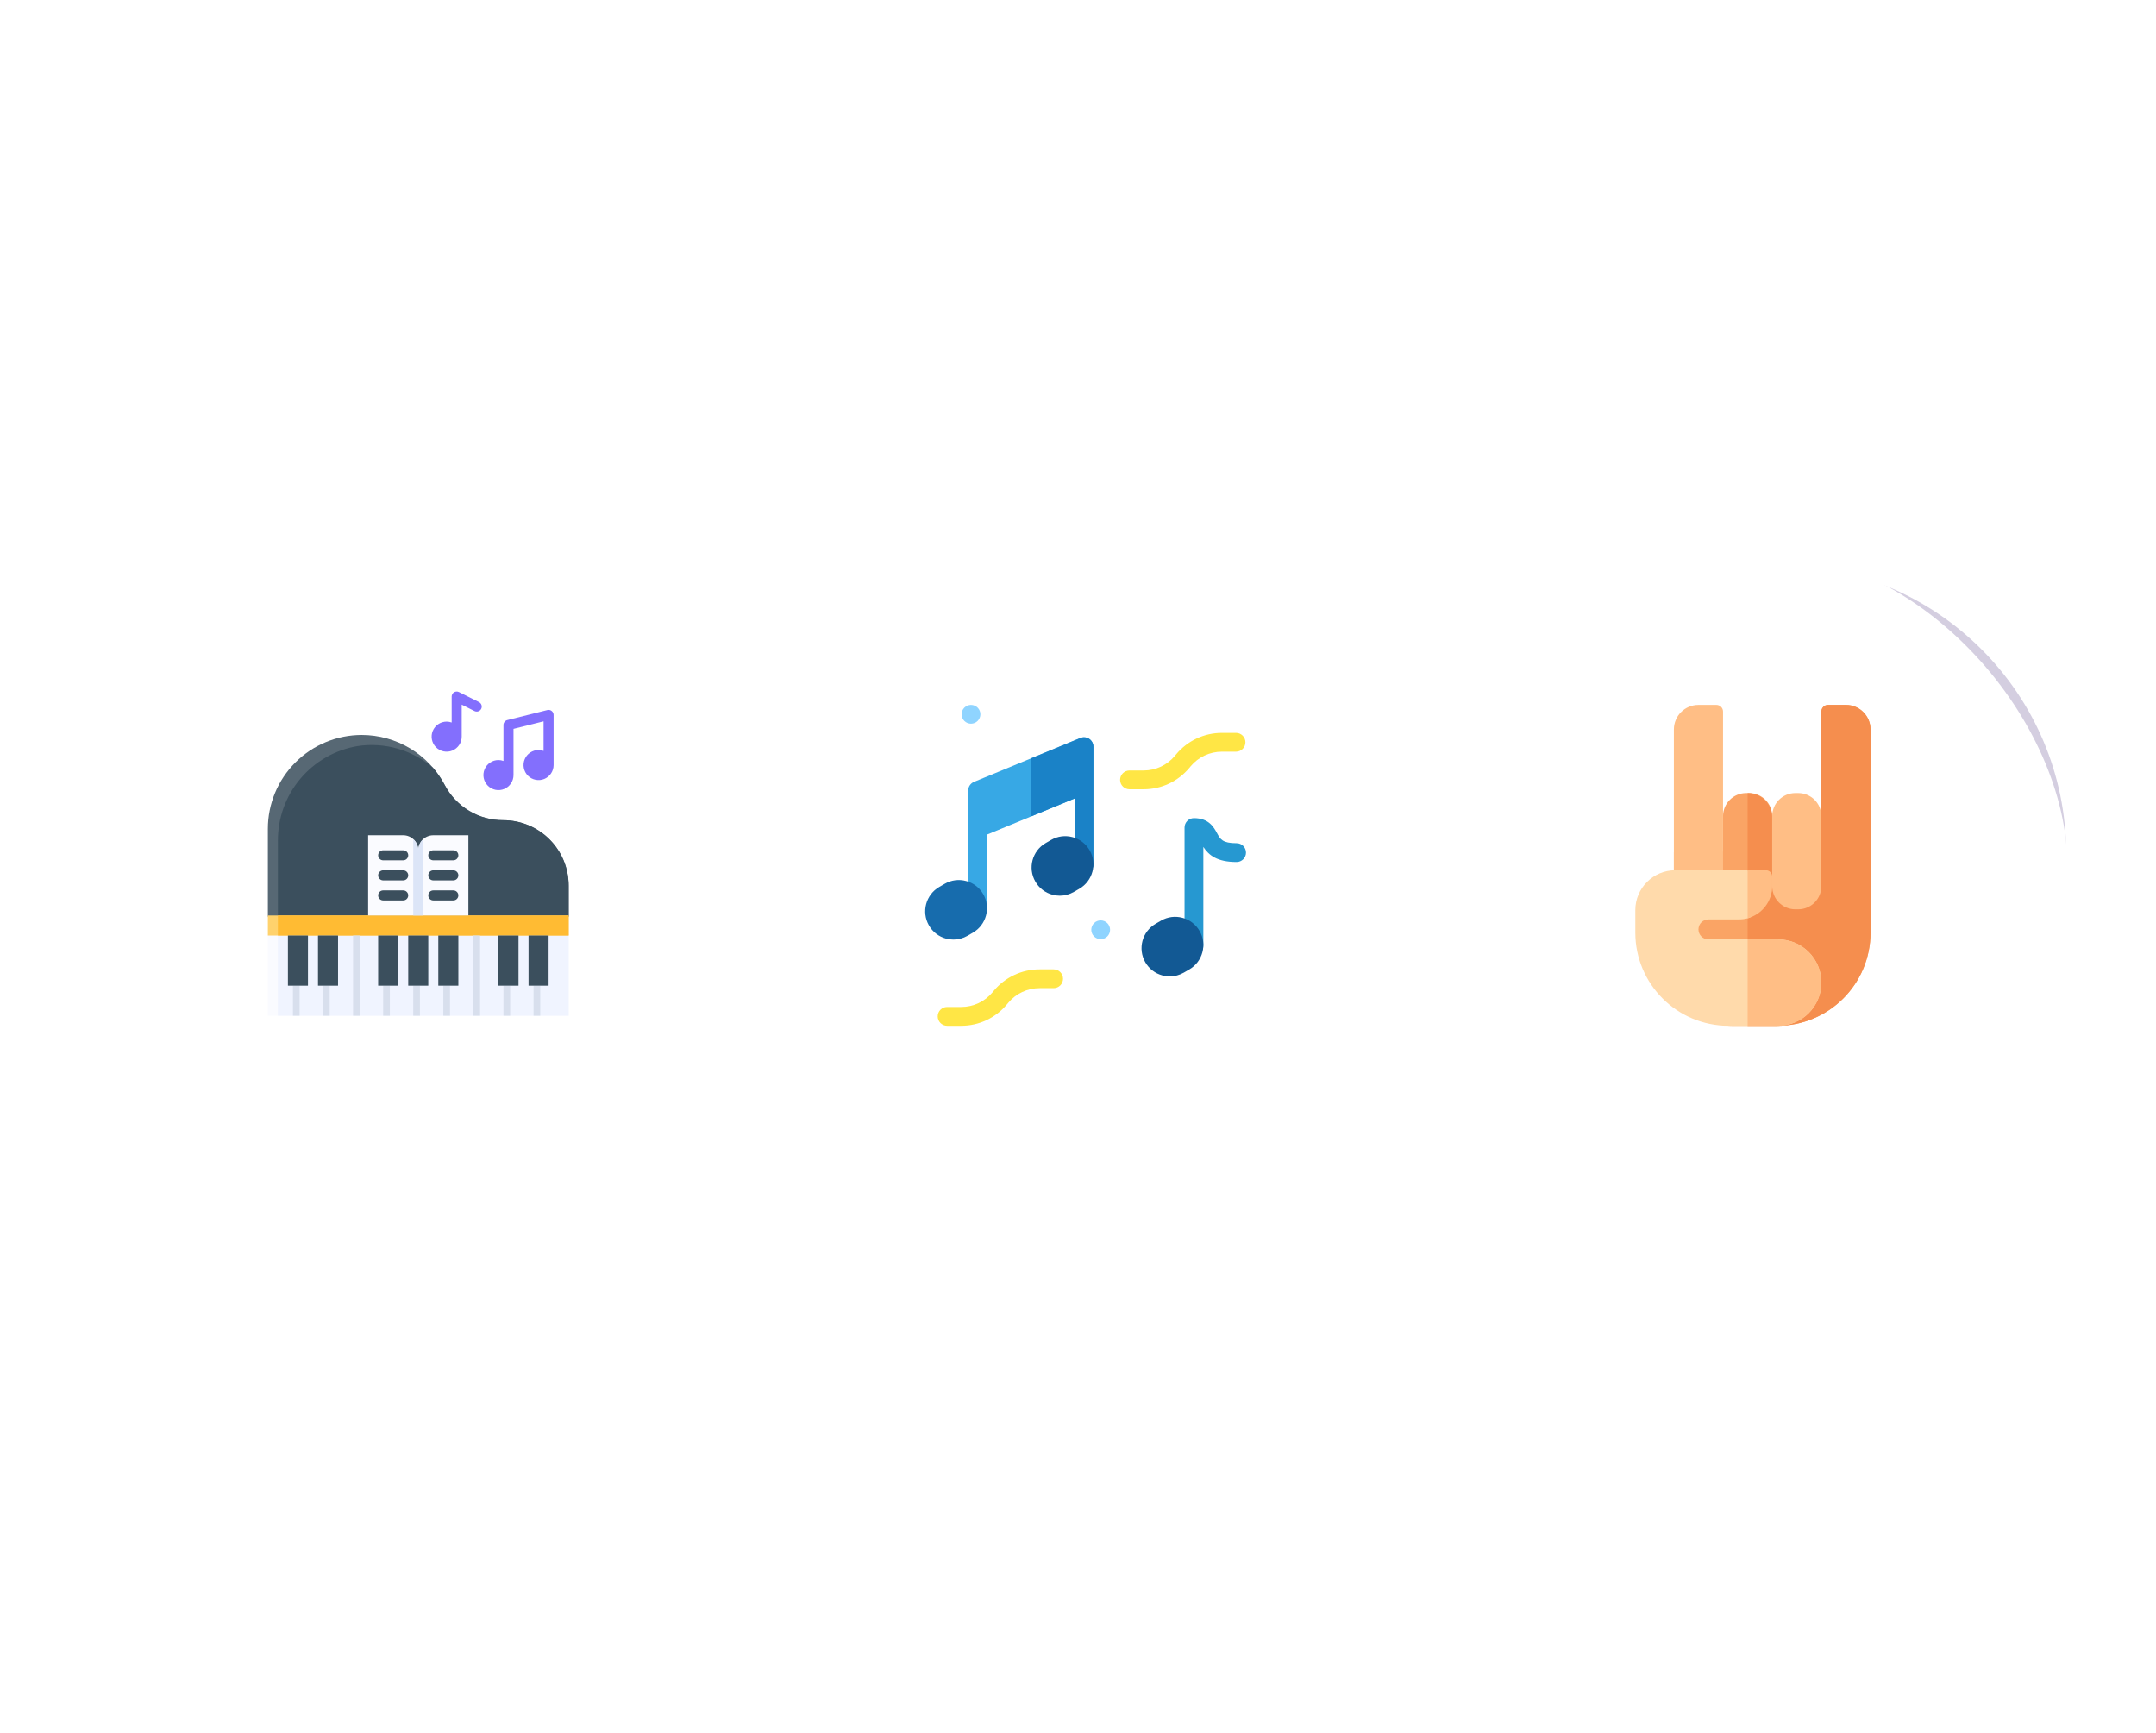 <svg width="168" height="135" viewBox="0 0 168 135" fill="none" xmlns="http://www.w3.org/2000/svg">
<g clip-path="url(#clip0_1060_28887)">
<g filter="url(#filter0_f_1060_28887)">
<circle cx="32.5" cy="67.5" r="22.5" fill="#6F5C98" fill-opacity="0.3"></circle>
</g>
<g filter="url(#filter1_f_1060_28887)">
<circle cx="84.5" cy="68.5" r="22.5" fill="#6F5C98" fill-opacity="0.3"></circle>
</g>
<g filter="url(#filter2_f_1060_28887)">
<circle cx="138.5" cy="66.5" r="22.5" fill="#6F5C98" fill-opacity="0.3"></circle>
</g>
<rect x="8.092" y="42.912" width="49" height="49" rx="24.5" fill="white"></rect>
<path d="M44.31 79.13L20.872 79.13L20.872 72.88C20.872 72.777 20.913 72.677 20.986 72.604C21.06 72.531 21.159 72.49 21.263 72.49L43.919 72.49C44.023 72.49 44.122 72.531 44.195 72.604C44.268 72.677 44.31 72.777 44.31 72.88L44.31 79.13Z" fill="#FAFBFF"></path>
<path d="M44.31 79.13L21.653 79.13L21.653 72.88C21.653 72.777 21.695 72.677 21.768 72.604C21.841 72.531 21.94 72.49 22.044 72.49L43.919 72.49C44.023 72.49 44.122 72.531 44.195 72.604C44.268 72.677 44.31 72.777 44.31 72.88L44.31 79.13Z" fill="#F0F4FF"></path>
<path d="M20.872 64.57L20.872 71.318C20.872 71.421 20.913 71.521 20.986 71.594C21.06 71.667 21.159 71.709 21.263 71.709L43.919 71.709C44.023 71.709 44.122 71.667 44.195 71.594C44.268 71.521 44.31 71.421 44.31 71.318L44.31 68.989C44.31 68.32 44.178 67.658 43.922 67.04C43.666 66.422 43.291 65.861 42.818 65.388C42.345 64.915 41.783 64.54 41.165 64.284C40.547 64.028 39.885 63.896 39.216 63.896C38.277 63.896 37.356 63.64 36.552 63.156C35.748 62.672 35.091 61.977 34.651 61.148C34.029 59.972 33.099 58.989 31.96 58.303C30.821 57.618 29.516 57.255 28.187 57.255C27.226 57.255 26.275 57.445 25.388 57.812C24.5 58.18 23.694 58.719 23.015 59.398C21.643 60.77 20.872 62.63 20.872 64.57Z" fill="#576874"></path>
<path d="M39.217 63.896C38.288 63.906 37.375 63.662 36.576 63.189C35.777 62.716 35.123 62.033 34.685 61.215C34.425 60.711 34.106 60.24 33.737 59.811C32.938 59.122 32 58.614 30.987 58.322C29.973 58.03 28.909 57.961 27.866 58.119C26.117 58.413 24.53 59.321 23.391 60.68C22.252 62.039 21.636 63.761 21.654 65.534L21.654 71.708L43.919 71.708C44.023 71.708 44.122 71.667 44.196 71.594C44.269 71.521 44.31 71.421 44.31 71.318L44.31 68.989C44.31 68.32 44.178 67.658 43.922 67.04C43.666 66.422 43.291 65.861 42.818 65.388C42.345 64.915 41.784 64.539 41.166 64.283C40.548 64.028 39.885 63.896 39.217 63.896Z" fill="#3B4F5D"></path>
<path d="M44.31 71.318L44.31 72.88L20.872 72.88L20.872 71.318L44.31 71.318Z" fill="#FFD26D"></path>
<path d="M44.31 71.318L44.31 72.88L21.653 72.88L21.653 71.318L44.31 71.318Z" fill="#FFBB33"></path>
<path d="M36.497 71.318L32.591 71.318L32.591 66.24C32.591 65.929 32.714 65.631 32.934 65.411C33.154 65.191 33.452 65.068 33.763 65.068L36.497 65.068L36.497 71.318Z" fill="#FAFBFF"></path>
<path d="M28.685 71.318L32.591 71.318L32.591 66.24C32.591 65.929 32.467 65.631 32.248 65.411C32.028 65.191 31.73 65.068 31.419 65.068L28.685 65.068L28.685 71.318Z" fill="#FAFBFF"></path>
<path d="M42.987 55.385C42.941 55.348 42.886 55.322 42.828 55.31C42.77 55.298 42.71 55.299 42.652 55.314L39.527 56.095C39.443 56.116 39.368 56.165 39.314 56.234C39.261 56.302 39.231 56.387 39.231 56.474L39.231 59.28C39.106 59.234 38.974 59.21 38.841 59.209C38.609 59.209 38.383 59.277 38.19 59.406C37.997 59.535 37.847 59.718 37.758 59.932C37.669 60.146 37.646 60.382 37.691 60.609C37.737 60.836 37.848 61.045 38.012 61.209C38.176 61.373 38.385 61.484 38.612 61.53C38.84 61.575 39.075 61.552 39.289 61.463C39.503 61.374 39.686 61.224 39.815 61.031C39.944 60.839 40.013 60.612 40.013 60.38L40.013 56.779L42.356 56.193L42.356 58.498C42.231 58.452 42.099 58.428 41.966 58.427C41.734 58.427 41.508 58.496 41.315 58.625C41.122 58.754 40.972 58.937 40.883 59.151C40.794 59.365 40.771 59.6 40.816 59.828C40.862 60.055 40.973 60.264 41.137 60.428C41.301 60.592 41.51 60.703 41.737 60.748C41.965 60.794 42.2 60.77 42.414 60.682C42.628 60.593 42.811 60.443 42.94 60.25C43.069 60.057 43.138 59.831 43.138 59.599L43.138 55.693C43.138 55.633 43.124 55.575 43.098 55.522C43.072 55.468 43.034 55.422 42.987 55.385Z" fill="#836FFD"></path>
<path d="M37.323 54.692L35.761 53.911C35.701 53.881 35.635 53.867 35.568 53.87C35.502 53.873 35.437 53.893 35.38 53.928C35.324 53.963 35.277 54.012 35.245 54.07C35.212 54.128 35.195 54.194 35.195 54.26L35.195 56.285C35.07 56.239 34.938 56.215 34.805 56.214C34.573 56.214 34.346 56.282 34.154 56.411C33.961 56.54 33.811 56.723 33.722 56.937C33.633 57.151 33.61 57.387 33.655 57.614C33.7 57.841 33.812 58.05 33.976 58.214C34.14 58.378 34.349 58.49 34.576 58.535C34.803 58.58 35.039 58.557 35.253 58.468C35.467 58.379 35.65 58.229 35.779 58.036C35.908 57.844 35.977 57.617 35.977 57.385L35.977 54.892L36.974 55.393C37.067 55.44 37.174 55.447 37.272 55.414C37.37 55.382 37.452 55.311 37.498 55.218C37.544 55.126 37.552 55.018 37.519 54.92C37.486 54.822 37.416 54.74 37.323 54.694L37.323 54.692Z" fill="#836FFD"></path>
<path d="M35.325 67.021L33.763 67.021C33.659 67.021 33.56 66.98 33.486 66.907C33.413 66.833 33.372 66.734 33.372 66.63C33.372 66.527 33.413 66.427 33.486 66.354C33.56 66.281 33.659 66.24 33.763 66.24L35.325 66.24C35.429 66.24 35.528 66.281 35.601 66.354C35.675 66.427 35.716 66.527 35.716 66.63C35.716 66.734 35.675 66.833 35.601 66.907C35.528 66.98 35.429 67.021 35.325 67.021Z" fill="#3B4F5D"></path>
<path d="M35.325 68.584L33.763 68.584C33.659 68.584 33.56 68.542 33.486 68.469C33.413 68.396 33.372 68.296 33.372 68.193C33.372 68.089 33.413 67.99 33.486 67.917C33.56 67.843 33.659 67.802 33.763 67.802L35.325 67.802C35.429 67.802 35.528 67.843 35.601 67.917C35.675 67.99 35.716 68.089 35.716 68.193C35.716 68.296 35.675 68.396 35.601 68.469C35.528 68.542 35.429 68.584 35.325 68.584Z" fill="#3B4F5D"></path>
<path d="M35.325 70.146L33.763 70.146C33.659 70.146 33.56 70.105 33.486 70.032C33.413 69.958 33.372 69.859 33.372 69.755C33.372 69.652 33.413 69.552 33.486 69.479C33.56 69.406 33.659 69.365 33.763 69.365L35.325 69.365C35.429 69.365 35.528 69.406 35.601 69.479C35.675 69.552 35.716 69.652 35.716 69.755C35.716 69.859 35.675 69.958 35.601 70.032C35.528 70.105 35.429 70.146 35.325 70.146Z" fill="#3B4F5D"></path>
<path d="M31.419 67.021L29.856 67.021C29.753 67.021 29.654 66.98 29.58 66.907C29.507 66.833 29.466 66.734 29.466 66.63C29.466 66.527 29.507 66.427 29.58 66.354C29.654 66.281 29.753 66.24 29.856 66.24L31.419 66.24C31.523 66.24 31.622 66.281 31.695 66.354C31.768 66.427 31.81 66.527 31.81 66.63C31.81 66.734 31.768 66.833 31.695 66.907C31.622 66.98 31.523 67.021 31.419 67.021Z" fill="#3B4F5D"></path>
<path d="M31.419 68.584L29.856 68.584C29.753 68.584 29.654 68.542 29.58 68.469C29.507 68.396 29.466 68.296 29.466 68.193C29.466 68.089 29.507 67.99 29.58 67.917C29.654 67.843 29.753 67.802 29.856 67.802L31.419 67.802C31.523 67.802 31.622 67.843 31.695 67.917C31.768 67.99 31.81 68.089 31.81 68.193C31.81 68.296 31.768 68.396 31.695 68.469C31.622 68.542 31.523 68.584 31.419 68.584Z" fill="#3B4F5D"></path>
<path d="M31.419 70.146L29.856 70.146C29.753 70.146 29.654 70.105 29.58 70.032C29.507 69.958 29.466 69.859 29.466 69.755C29.466 69.652 29.507 69.552 29.58 69.479C29.654 69.406 29.753 69.365 29.856 69.365L31.419 69.365C31.523 69.365 31.622 69.406 31.695 69.479C31.768 69.552 31.81 69.652 31.81 69.755C31.81 69.859 31.768 69.958 31.695 70.032C31.622 70.105 31.523 70.146 31.419 70.146Z" fill="#3B4F5D"></path>
<path d="M39.231 76.787L39.752 76.787L39.752 79.13L39.231 79.13L39.231 76.787Z" fill="#D8DFED"></path>
<path d="M38.841 72.88L40.403 72.88L40.403 76.787L38.841 76.787L38.841 72.88Z" fill="#3B4F5D"></path>
<path d="M41.575 76.787L42.096 76.787L42.096 79.13L41.575 79.13L41.575 76.787Z" fill="#D8DFED"></path>
<path d="M41.185 72.88L42.747 72.88L42.747 76.787L41.185 76.787L41.185 72.88Z" fill="#3B4F5D"></path>
<path d="M34.544 76.787L35.065 76.787L35.065 79.13L34.544 79.13L34.544 76.787Z" fill="#D8DFED"></path>
<path d="M34.153 72.88L35.716 72.88L35.716 76.787L34.153 76.787L34.153 72.88Z" fill="#3B4F5D"></path>
<path d="M36.888 72.88L37.408 72.88L37.408 79.13L36.888 79.13L36.888 72.88Z" fill="#D8DFED"></path>
<path d="M32.2 76.787L32.721 76.787L32.721 79.13L32.2 79.13L32.2 76.787Z" fill="#D8DFED"></path>
<path d="M31.81 72.88L33.372 72.88L33.372 76.787L31.81 76.787L31.81 72.88Z" fill="#3B4F5D"></path>
<path d="M29.856 76.787L30.377 76.787L30.377 79.13L29.856 79.13L29.856 76.787Z" fill="#D8DFED"></path>
<path d="M29.466 72.88L31.028 72.88L31.028 76.787L29.466 76.787L29.466 72.88Z" fill="#3B4F5D"></path>
<path d="M25.169 76.787L25.69 76.787L25.69 79.13L25.169 79.13L25.169 76.787Z" fill="#D8DFED"></path>
<path d="M24.778 72.88L26.341 72.88L26.341 76.787L24.778 76.787L24.778 72.88Z" fill="#3B4F5D"></path>
<path d="M22.825 76.787L23.346 76.787L23.346 79.13L22.825 79.13L22.825 76.787Z" fill="#D8DFED"></path>
<path d="M22.435 72.88L23.997 72.88L23.997 76.787L22.435 76.787L22.435 72.88Z" fill="#3B4F5D"></path>
<path d="M27.513 72.88L28.034 72.88L28.034 79.13L27.513 79.13L27.513 72.88Z" fill="#D8DFED"></path>
<path d="M32.591 66.24C32.59 66.076 32.556 65.914 32.488 65.764C32.421 65.615 32.323 65.481 32.2 65.372L32.2 71.318L32.981 71.318L32.981 65.372C32.859 65.481 32.761 65.615 32.693 65.764C32.626 65.914 32.591 66.076 32.591 66.24Z" fill="#DCE5F7"></path>
<rect x="60.092" y="42.912" width="49" height="49" rx="24.5" fill="white"></rect>
<path d="M84.874 57.559C84.671 57.423 84.414 57.397 84.188 57.49L75.898 60.908C75.623 61.022 75.444 61.289 75.444 61.586L75.444 64.519C75.444 64.521 75.444 64.523 75.444 64.525L75.444 70.733C75.444 71.137 75.772 71.465 76.177 71.465C76.581 71.465 76.909 71.137 76.909 70.733L76.909 65.018L83.734 62.204L83.734 67.322C83.734 67.726 84.062 68.054 84.467 68.054C84.871 68.054 85.199 67.726 85.199 67.322L85.199 58.167C85.199 57.923 85.077 57.695 84.874 57.559Z" fill="#37A8E5"></path>
<path d="M84.875 57.559C84.672 57.423 84.414 57.397 84.188 57.49L80.322 59.084L80.322 63.611L83.735 62.204L83.735 67.322C83.735 67.726 84.063 68.054 84.467 68.054C84.872 68.054 85.2 67.726 85.2 67.322L85.2 58.167C85.2 57.923 85.078 57.695 84.875 57.559Z" fill="#1A82C7"></path>
<path d="M74.292 73.196C74.101 73.196 73.909 73.171 73.72 73.121C73.153 72.969 72.679 72.605 72.386 72.097C71.78 71.047 72.141 69.701 73.19 69.095L73.613 68.851C74.121 68.558 74.713 68.48 75.28 68.632C75.847 68.783 76.321 69.147 76.614 69.655C77.22 70.705 76.859 72.051 75.81 72.657L75.387 72.901C75.049 73.097 74.673 73.196 74.292 73.196Z" fill="#176CAD"></path>
<path d="M82.583 69.778C82.392 69.778 82.2 69.753 82.011 69.703C81.444 69.551 80.97 69.187 80.677 68.679C80.071 67.629 80.432 66.283 81.481 65.677L81.904 65.433C82.412 65.139 83.004 65.062 83.571 65.213C84.138 65.365 84.612 65.729 84.906 66.237C85.511 67.287 85.15 68.633 84.101 69.239L83.678 69.483C83.34 69.679 82.964 69.778 82.583 69.778Z" fill="#125994"></path>
<path d="M93.034 64.467C94.697 64.467 93.624 66.42 96.359 66.42L93.034 64.467Z" fill="white"></path>
<path d="M96.359 65.688C95.258 65.688 95.091 65.38 94.838 64.914C94.583 64.444 94.198 63.734 93.034 63.734C92.63 63.734 92.302 64.062 92.302 64.467L92.302 73.672C92.302 74.077 92.63 74.405 93.034 74.405C93.439 74.405 93.767 74.077 93.767 73.672L93.767 65.978C94.184 66.614 94.827 67.153 96.359 67.153C96.763 67.153 97.091 66.825 97.091 66.42C97.091 66.016 96.763 65.688 96.359 65.688Z" fill="#2698D1"></path>
<path d="M91.151 76.065C90.96 76.065 90.768 76.04 90.578 75.989C90.011 75.837 89.538 75.474 89.244 74.965C88.638 73.916 88.999 72.57 90.049 71.964L90.471 71.72C90.98 71.426 91.572 71.348 92.139 71.5C92.706 71.652 93.179 72.016 93.473 72.524C94.079 73.573 93.718 74.92 92.669 75.526L92.246 75.77C91.907 75.965 91.531 76.065 91.151 76.065Z" fill="#125994"></path>
<path d="M74.901 79.912L73.801 79.912C73.396 79.912 73.068 79.584 73.068 79.179C73.068 78.775 73.396 78.447 73.801 78.447L74.901 78.447C75.846 78.447 76.734 78.031 77.339 77.305L77.438 77.186C78.322 76.126 79.621 75.517 81.002 75.517L82.102 75.517C82.506 75.517 82.834 75.845 82.834 76.249C82.834 76.654 82.506 76.982 82.102 76.982L81.002 76.982C80.057 76.982 79.168 77.398 78.563 78.124L78.464 78.243C77.581 79.303 76.282 79.912 74.901 79.912Z" fill="#FFE645"></path>
<path d="M89.113 61.487L88.013 61.487C87.608 61.487 87.28 61.159 87.28 60.754C87.28 60.35 87.608 60.022 88.013 60.022L89.113 60.022C90.058 60.022 90.946 59.605 91.551 58.88L91.65 58.761C92.534 57.7 93.833 57.092 95.213 57.092L96.314 57.092C96.718 57.092 97.046 57.42 97.046 57.824C97.046 58.229 96.718 58.557 96.314 58.557L95.213 58.557C94.269 58.557 93.38 58.973 92.775 59.699L92.677 59.817C91.793 60.878 90.493 61.487 89.113 61.487Z" fill="#FFE645"></path>
<path d="M85.768 73.165C85.575 73.165 85.386 73.087 85.249 72.951C85.113 72.815 85.035 72.626 85.035 72.433C85.035 72.241 85.113 72.052 85.249 71.915C85.386 71.779 85.575 71.701 85.768 71.701C85.96 71.701 86.149 71.779 86.286 71.915C86.422 72.052 86.5 72.241 86.5 72.433C86.5 72.626 86.422 72.815 86.286 72.951C86.149 73.087 85.96 73.165 85.768 73.165Z" fill="#8FD4FF"></path>
<path d="M75.661 56.377C75.468 56.377 75.279 56.298 75.143 56.162C75.007 56.026 74.929 55.837 74.929 55.645C74.929 55.452 75.007 55.263 75.143 55.127C75.279 54.99 75.468 54.912 75.661 54.912C75.853 54.912 76.043 54.99 76.179 55.127C76.315 55.263 76.394 55.452 76.394 55.645C76.394 55.837 76.315 56.026 76.179 56.162C76.043 56.298 75.854 56.377 75.661 56.377Z" fill="#8FD4FF"></path>
<rect x="112.092" y="42.912" width="49" height="49" rx="24.5" fill="white"></rect>
<path d="M143.84 54.912L142.443 54.912C142.157 54.912 141.925 55.144 141.925 55.431L141.925 66.212L130.432 66.406L130.432 75.4C130.432 77.892 132.452 79.912 134.944 79.912L138.494 79.912C142.505 79.912 145.756 76.661 145.756 72.651L145.756 69.76L145.756 56.828C145.756 55.77 144.898 54.912 143.84 54.912Z" fill="#FAA465"></path>
<path d="M143.84 54.912L142.443 54.912C142.156 54.912 141.924 55.144 141.924 55.431L141.924 66.212L136.178 66.212L136.178 79.912L138.494 79.912C142.504 79.912 145.755 76.661 145.755 72.651L145.755 69.76L145.755 56.828C145.755 55.77 144.898 54.912 143.84 54.912Z" fill="#F58E4E"></path>
<path d="M136.29 70.839L136.066 70.839C135.07 70.839 134.263 70.031 134.263 69.035L134.263 63.583C134.263 62.587 135.07 61.78 136.066 61.78L136.29 61.78C137.286 61.78 138.094 62.587 138.094 63.583L138.094 69.035C138.094 70.031 137.286 70.839 136.29 70.839Z" fill="#FAA465"></path>
<path d="M136.178 61.78L136.178 70.839L136.178 70.839C137.236 70.839 138.093 69.981 138.093 68.923L138.093 63.695C138.093 62.637 137.236 61.78 136.178 61.78Z" fill="#F58E4E"></path>
<path d="M130.432 69.442L130.432 56.828C130.432 55.77 131.289 54.912 132.347 54.912L133.744 54.912C134.03 54.912 134.263 55.144 134.263 55.431L134.263 69.442" fill="#FFBE85"></path>
<path d="M140.122 70.839L139.897 70.839C138.901 70.839 138.094 70.031 138.094 69.035L138.094 63.583C138.094 62.587 138.901 61.78 139.897 61.78L140.122 61.78C141.117 61.78 141.925 62.587 141.925 63.583L141.925 69.035C141.925 70.031 141.117 70.839 140.122 70.839Z" fill="#FFBE85"></path>
<path d="M133.125 71.626L135.5 71.626C135.735 71.626 135.962 71.595 136.178 71.537C137.282 71.239 137.136 69.325 137.136 69.325L136.178 67.795L130.539 67.795C128.82 67.795 127.427 69.189 127.427 70.907L127.427 72.651C127.427 76.661 130.678 79.912 134.688 79.912L138.56 79.912C140.418 79.912 141.924 78.406 141.924 76.547C141.924 74.689 140.418 73.182 138.56 73.182L133.125 73.182C132.695 73.182 132.347 72.834 132.347 72.404C132.347 71.975 132.695 71.626 133.125 71.626Z" fill="#FFDAAB"></path>
<path d="M138.56 73.182L136.179 73.182L136.179 79.912L138.56 79.912C140.419 79.912 141.925 78.406 141.925 76.547C141.925 74.689 140.419 73.182 138.56 73.182Z" fill="#FFBE85"></path>
<path d="M138.094 69.033L138.094 68.283C138.094 68.013 137.876 67.795 137.606 67.795L136.179 67.795L136.179 71.536C137.282 71.238 138.094 70.23 138.094 69.033Z" fill="#FFBE85"></path>
</g>
<defs>
<filter id="filter0_f_1060_28887" x="-4" y="31" width="73" height="73" filterUnits="userSpaceOnUse" color-interpolation-filters="sRGB">
<feFlood flood-opacity="0" result="BackgroundImageFix"></feFlood>
<feBlend mode="normal" in="SourceGraphic" in2="BackgroundImageFix" result="shape"></feBlend>
<feGaussianBlur stdDeviation="7" result="effect1_foregroundBlur_1060_28887"></feGaussianBlur>
</filter>
<filter id="filter1_f_1060_28887" x="48" y="32" width="73" height="73" filterUnits="userSpaceOnUse" color-interpolation-filters="sRGB">
<feFlood flood-opacity="0" result="BackgroundImageFix"></feFlood>
<feBlend mode="normal" in="SourceGraphic" in2="BackgroundImageFix" result="shape"></feBlend>
<feGaussianBlur stdDeviation="7" result="effect1_foregroundBlur_1060_28887"></feGaussianBlur>
</filter>
<filter id="filter2_f_1060_28887" x="102" y="30" width="73" height="73" filterUnits="userSpaceOnUse" color-interpolation-filters="sRGB">
<feFlood flood-opacity="0" result="BackgroundImageFix"></feFlood>
<feBlend mode="normal" in="SourceGraphic" in2="BackgroundImageFix" result="shape"></feBlend>
<feGaussianBlur stdDeviation="7" result="effect1_foregroundBlur_1060_28887"></feGaussianBlur>
</filter>
<clipPath id="clip0_1060_28887">
<rect width="168" height="135" fill="white"></rect>
</clipPath>
</defs>
</svg>

